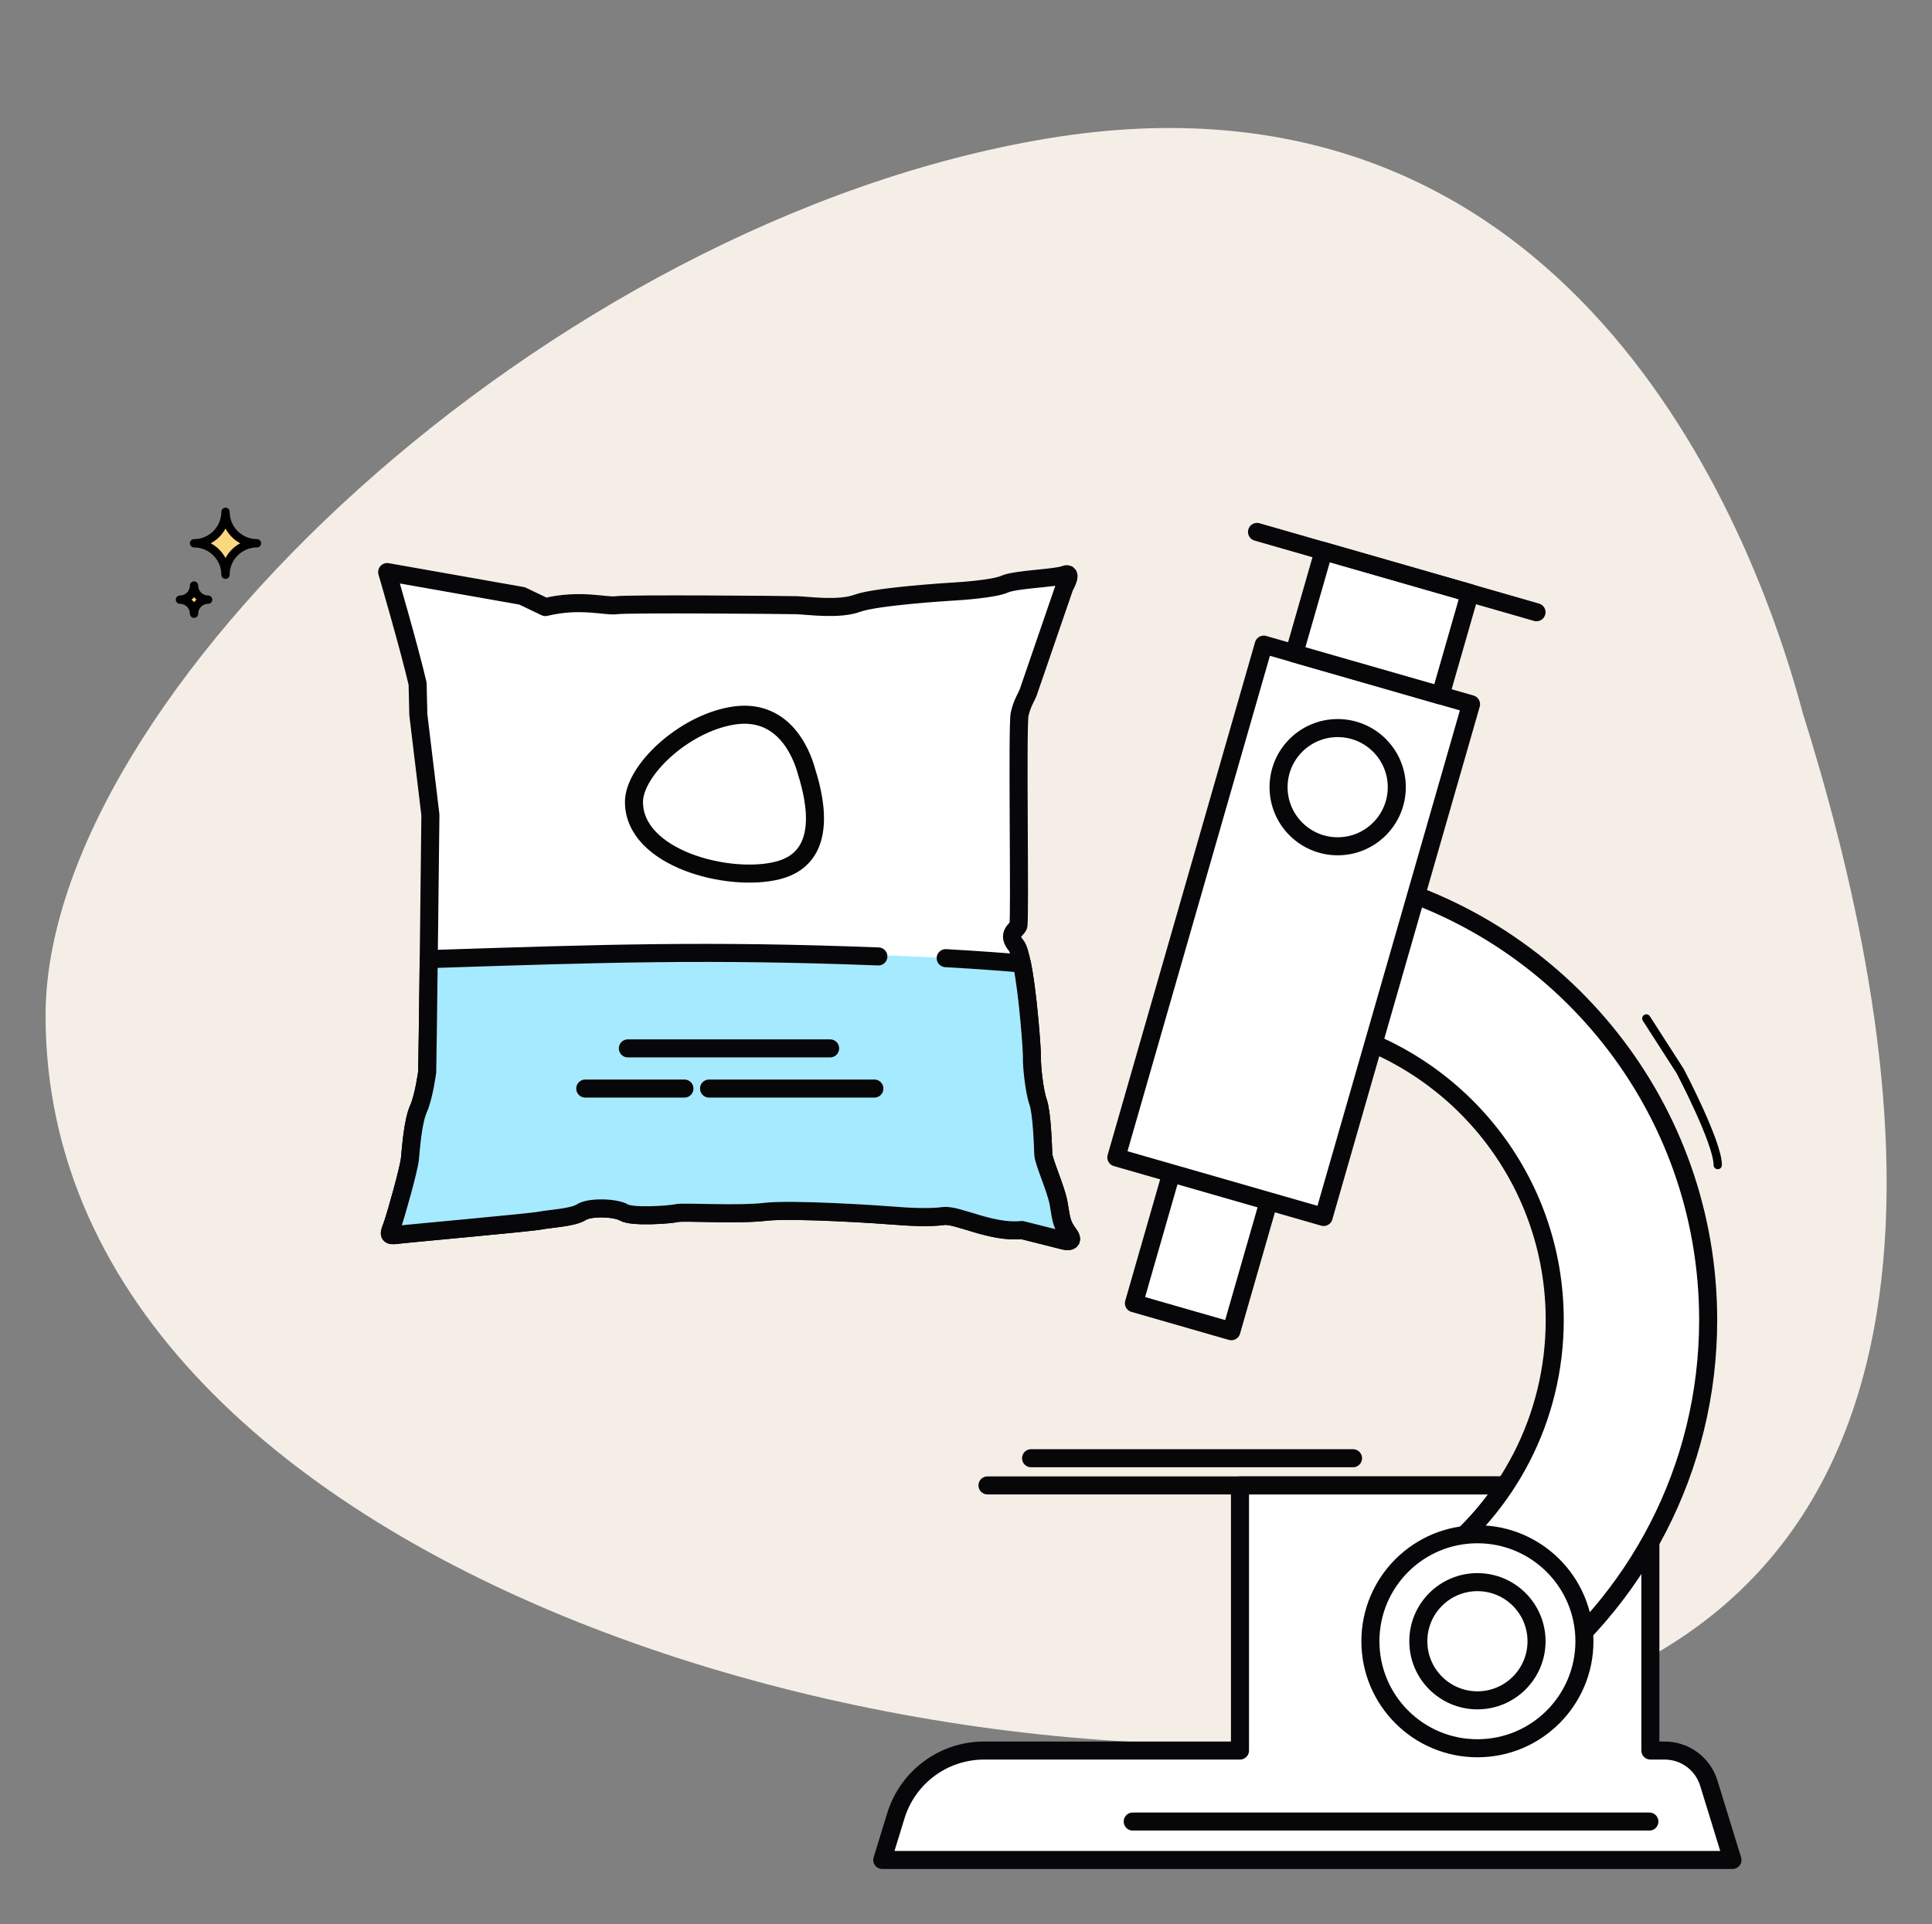 <svg xmlns="http://www.w3.org/2000/svg" fill="none" viewBox="0 0 257 256" height="256" width="257">
<rect x="0" y="0" width="257" height="256" fill="#808080" stroke="none"/>
<g clip-path="url(#clip0_3225_9068)">
<path fill="#F5EEE7" d="M139.349 18.421C72.705 29.485 6.061 92.797 6.061 135.104C6.061 211.551 134.375 244.746 201.019 227.646C267.663 210.546 252.743 136.11 239.812 94.868C231.854 65.027 205.993 7.356 139.349 18.421Z"></path>
<path stroke-linejoin="round" stroke-linecap="round" stroke-miterlimit="1.5" stroke-width="2.4" stroke="#070608" fill="white" d="M72.553 80.765L69.449 79.28L51.502 76.109C51.502 76.109 54.404 86.027 55.55 90.953L55.649 95.091L57.253 108.415C57.253 108.415 56.914 138.856 56.828 142.613C56.828 142.613 56.396 145.894 55.662 147.535C54.928 149.176 54.669 152.674 54.539 154.099C54.41 155.524 52.639 161.741 52.208 162.951C51.776 164.16 51.517 164.462 52.812 164.289C54.107 164.117 70.559 162.649 71.855 162.389C73.15 162.13 76.216 162.001 77.339 161.267C78.461 160.533 81.916 160.662 82.996 161.31C84.075 161.958 89.127 161.612 89.991 161.397C90.855 161.181 98.109 161.655 101.78 161.224C105.449 160.792 117.584 161.612 119.052 161.742C120.52 161.872 123.629 162.044 125.485 161.785C127.342 161.526 131.833 164.073 135.935 163.642L141.42 165.023C141.42 165.023 143.19 165.541 142.153 164.16C141.117 162.778 141.16 161.958 140.815 160.058C140.469 158.158 138.828 154.574 138.786 153.581C138.742 152.587 138.613 148.096 138.095 146.628C137.576 145.16 137.231 141.749 137.274 140.712C137.318 139.677 136.41 127.283 135.158 125.772C133.906 124.26 135.201 123.742 135.461 123.181C135.719 122.62 135.288 96.582 135.633 95.027C135.979 93.473 136.583 92.695 136.799 92.047C137.015 91.4 141.592 78.1 141.592 78.1C141.592 78.1 142.801 75.984 141.635 76.459C140.469 76.934 135.072 77.064 133.647 77.711C132.222 78.359 127.602 78.662 126.781 78.704C125.961 78.748 116.504 79.352 114.043 80.259C111.581 81.166 107.436 80.561 106.011 80.518C104.586 80.475 83.341 80.303 82.002 80.518C80.664 80.734 77.224 79.629 72.553 80.765Z" clip-rule="evenodd" fill-rule="evenodd"></path>
<path stroke-miterlimit="10" stroke-width="2.4" stroke="#060606" fill="white" d="M97.436 95.223C90.883 96.312 84.332 102.536 84.332 106.694C84.332 114.211 96.948 117.474 103.5 115.793C110.052 114.112 108.585 106.793 107.315 102.74C106.532 99.806 103.99 94.137 97.438 95.223H97.436Z"></path>
<path fill="#A6EAFF" d="M57.03 127.588C64.154 125.066 126.5 126.908 135.947 128.213C136.771 132.312 137.306 139.911 137.273 140.713C137.229 141.749 137.575 145.16 138.093 146.628C138.611 148.096 138.741 152.587 138.784 153.581C138.827 154.574 140.468 158.158 140.813 160.058C141.159 161.958 141.115 162.778 142.152 164.16C143.189 165.542 141.418 165.023 141.418 165.023L135.934 163.642C131.832 164.073 127.341 161.526 125.484 161.785C123.628 162.044 120.519 161.872 119.051 161.742C117.582 161.612 105.448 160.792 101.778 161.224C98.108 161.656 90.853 161.181 89.989 161.397C89.126 161.612 84.073 161.958 82.994 161.31C81.914 160.662 78.46 160.533 77.337 161.267C76.215 162.001 73.149 162.13 71.854 162.389C70.558 162.649 54.106 164.117 52.81 164.29C51.515 164.462 51.775 164.16 52.206 162.951C52.638 161.742 54.409 155.524 54.538 154.099C54.667 152.674 54.927 149.176 55.661 147.535C56.395 145.895 56.827 142.613 56.827 142.613C56.864 141.004 56.947 134.498 57.03 127.588Z" clip-rule="evenodd" fill-rule="evenodd"></path>
<path stroke-linejoin="round" stroke-linecap="round" stroke-miterlimit="1.5" stroke-width="2.4" stroke="#070608" d="M57.03 127.588C56.947 134.499 56.864 141.005 56.827 142.614C56.827 142.614 56.395 145.895 55.661 147.536C54.927 149.177 54.667 152.675 54.538 154.1C54.409 155.524 52.638 161.742 52.206 162.952C51.775 164.161 51.515 164.463 52.81 164.29C54.106 164.118 70.558 162.649 71.854 162.39C73.149 162.131 76.215 162.002 77.337 161.267C78.46 160.534 81.914 160.663 82.994 161.311C84.073 161.958 89.126 161.613 89.989 161.397C90.853 161.181 98.108 161.656 101.778 161.225C105.448 160.793 117.582 161.613 119.051 161.742C120.519 161.872 123.628 162.045 125.484 161.786C127.341 161.527 131.832 164.074 135.934 163.643L141.418 165.024C141.418 165.024 143.189 165.542 142.152 164.161C141.115 162.779 141.159 161.958 140.813 160.059C140.468 158.158 138.827 154.575 138.784 153.581C138.741 152.588 138.611 148.097 138.093 146.629C137.575 145.161 137.229 141.75 137.273 140.713C137.306 139.912 136.771 132.313 135.947 128.214C134.777 128.052 129.573 127.683 125.799 127.475"></path>
<path stroke-linejoin="round" stroke-linecap="round" stroke-miterlimit="1.5" stroke-width="2.4" stroke="#070608" d="M83.52 139.48H110.424"></path>
<path stroke-linejoin="round" stroke-linecap="round" stroke-miterlimit="1.5" stroke-width="2.4" stroke="#070608" d="M57.547 127.587C80.41 126.84 94.222 126.377 116.845 127.246"></path>
<path stroke-linejoin="round" stroke-linecap="round" stroke-miterlimit="1.5" stroke-width="2.4" stroke="#070608" d="M77.854 144.824H91.047"></path>
<path stroke-linejoin="round" stroke-linecap="round" stroke-miterlimit="1.5" stroke-width="2.4" stroke="#070608" d="M94.321 144.824H116.312"></path>
<path stroke-linejoin="round" stroke-linecap="round" stroke-width="2.4" stroke="#070608" fill="white" d="M164.946 232.895V197.622H219.537V232.895H221.443C224.137 232.895 226.517 234.653 227.309 237.228L230.455 247.454H117.363L119.173 241.564C120.757 236.412 125.517 232.895 130.907 232.895H164.946Z"></path>
<path stroke-linecap="round" stroke-width="2.4" stroke="#070608" d="M131.358 197.622H217.023"></path>
<path stroke-linecap="round" stroke-width="2.4" stroke="#070608" d="M137.156 194.006H158.57H179.983"></path>
<path stroke-linecap="round" stroke-width="2.4" stroke="#070608" d="M150.679 242.341H185.042H219.404"></path>
<path stroke-width="2.4" stroke="#070608" fill="white" d="M206.814 175.608C206.814 156.849 193.906 141.081 176.474 136.747L181.399 116.938C207.714 123.481 227.226 147.253 227.226 175.608C227.226 195.51 217.597 213.166 202.788 224.166L190.618 207.779C200.466 200.465 206.814 188.779 206.814 175.608Z" clip-rule="evenodd" fill-rule="evenodd"></path>
<circle stroke-width="2.4" stroke="#070608" fill="white" r="14.236" cy="218.355" cx="196.53"></circle>
<circle stroke-width="2.4" stroke="#070608" fill="white" r="7.863" cy="218.353" cx="196.531"></circle>
<rect stroke-linejoin="round" stroke-width="2.4" stroke="#070608" fill="white" transform="rotate(16.036 162.053 134.368)" height="40.595" width="13.483" y="134.368" x="162.053"></rect>
<rect stroke-linejoin="round" stroke-width="2.4" stroke="#070608" fill="white" transform="rotate(16.036 168.106 85.764)" height="70.981" width="28.693" y="85.764" x="168.106"></rect>
<rect stroke-linejoin="round" stroke-width="2.4" stroke="#070608" fill="white" transform="matrix(0.961 0.276 0.276 -0.961 172.164 86.927)" height="14.164" width="20.242"></rect>
<path stroke-linejoin="round" stroke-linecap="round" stroke-width="2.4" stroke="#070608" d="M204.392 81.453L167.213 70.767"></path>
<circle stroke-width="2.4" stroke="#070608" fill="white" r="7.863" cy="104.727" cx="177.942"></circle>
<path stroke-linejoin="round" stroke-linecap="round" stroke-width="1.108" stroke="black" fill="#FBD880" d="M25.812 81.653C25.812 80.618 24.973 79.778 23.938 79.778C24.973 79.778 25.812 78.938 25.812 77.903C25.812 78.938 26.652 79.778 27.687 79.778C26.652 79.778 25.812 80.618 25.812 81.653Z"></path>
<path stroke-linejoin="round" stroke-linecap="round" stroke-width="1.107" stroke="black" fill="#FBD880" d="M29.997 76.464C29.997 74.153 28.123 72.279 25.812 72.279C28.123 72.279 29.997 70.405 29.997 68.094C29.997 70.405 31.871 72.279 34.182 72.279C31.871 72.279 29.997 74.153 29.997 76.464Z"></path>
<path stroke-linejoin="round" stroke-linecap="round" stroke-width="1.107" stroke="black" d="M219 135.5L223.5 142.5C223.5 142.5 228.5 152 228.5 155"></path>
</g>
<defs>
<clipPath id="clip0_3225_9068">
<rect transform="translate(0.944 0.206)" fill="white" height="255.14" width="255.14"></rect>
</clipPath>
</defs>
</svg>
